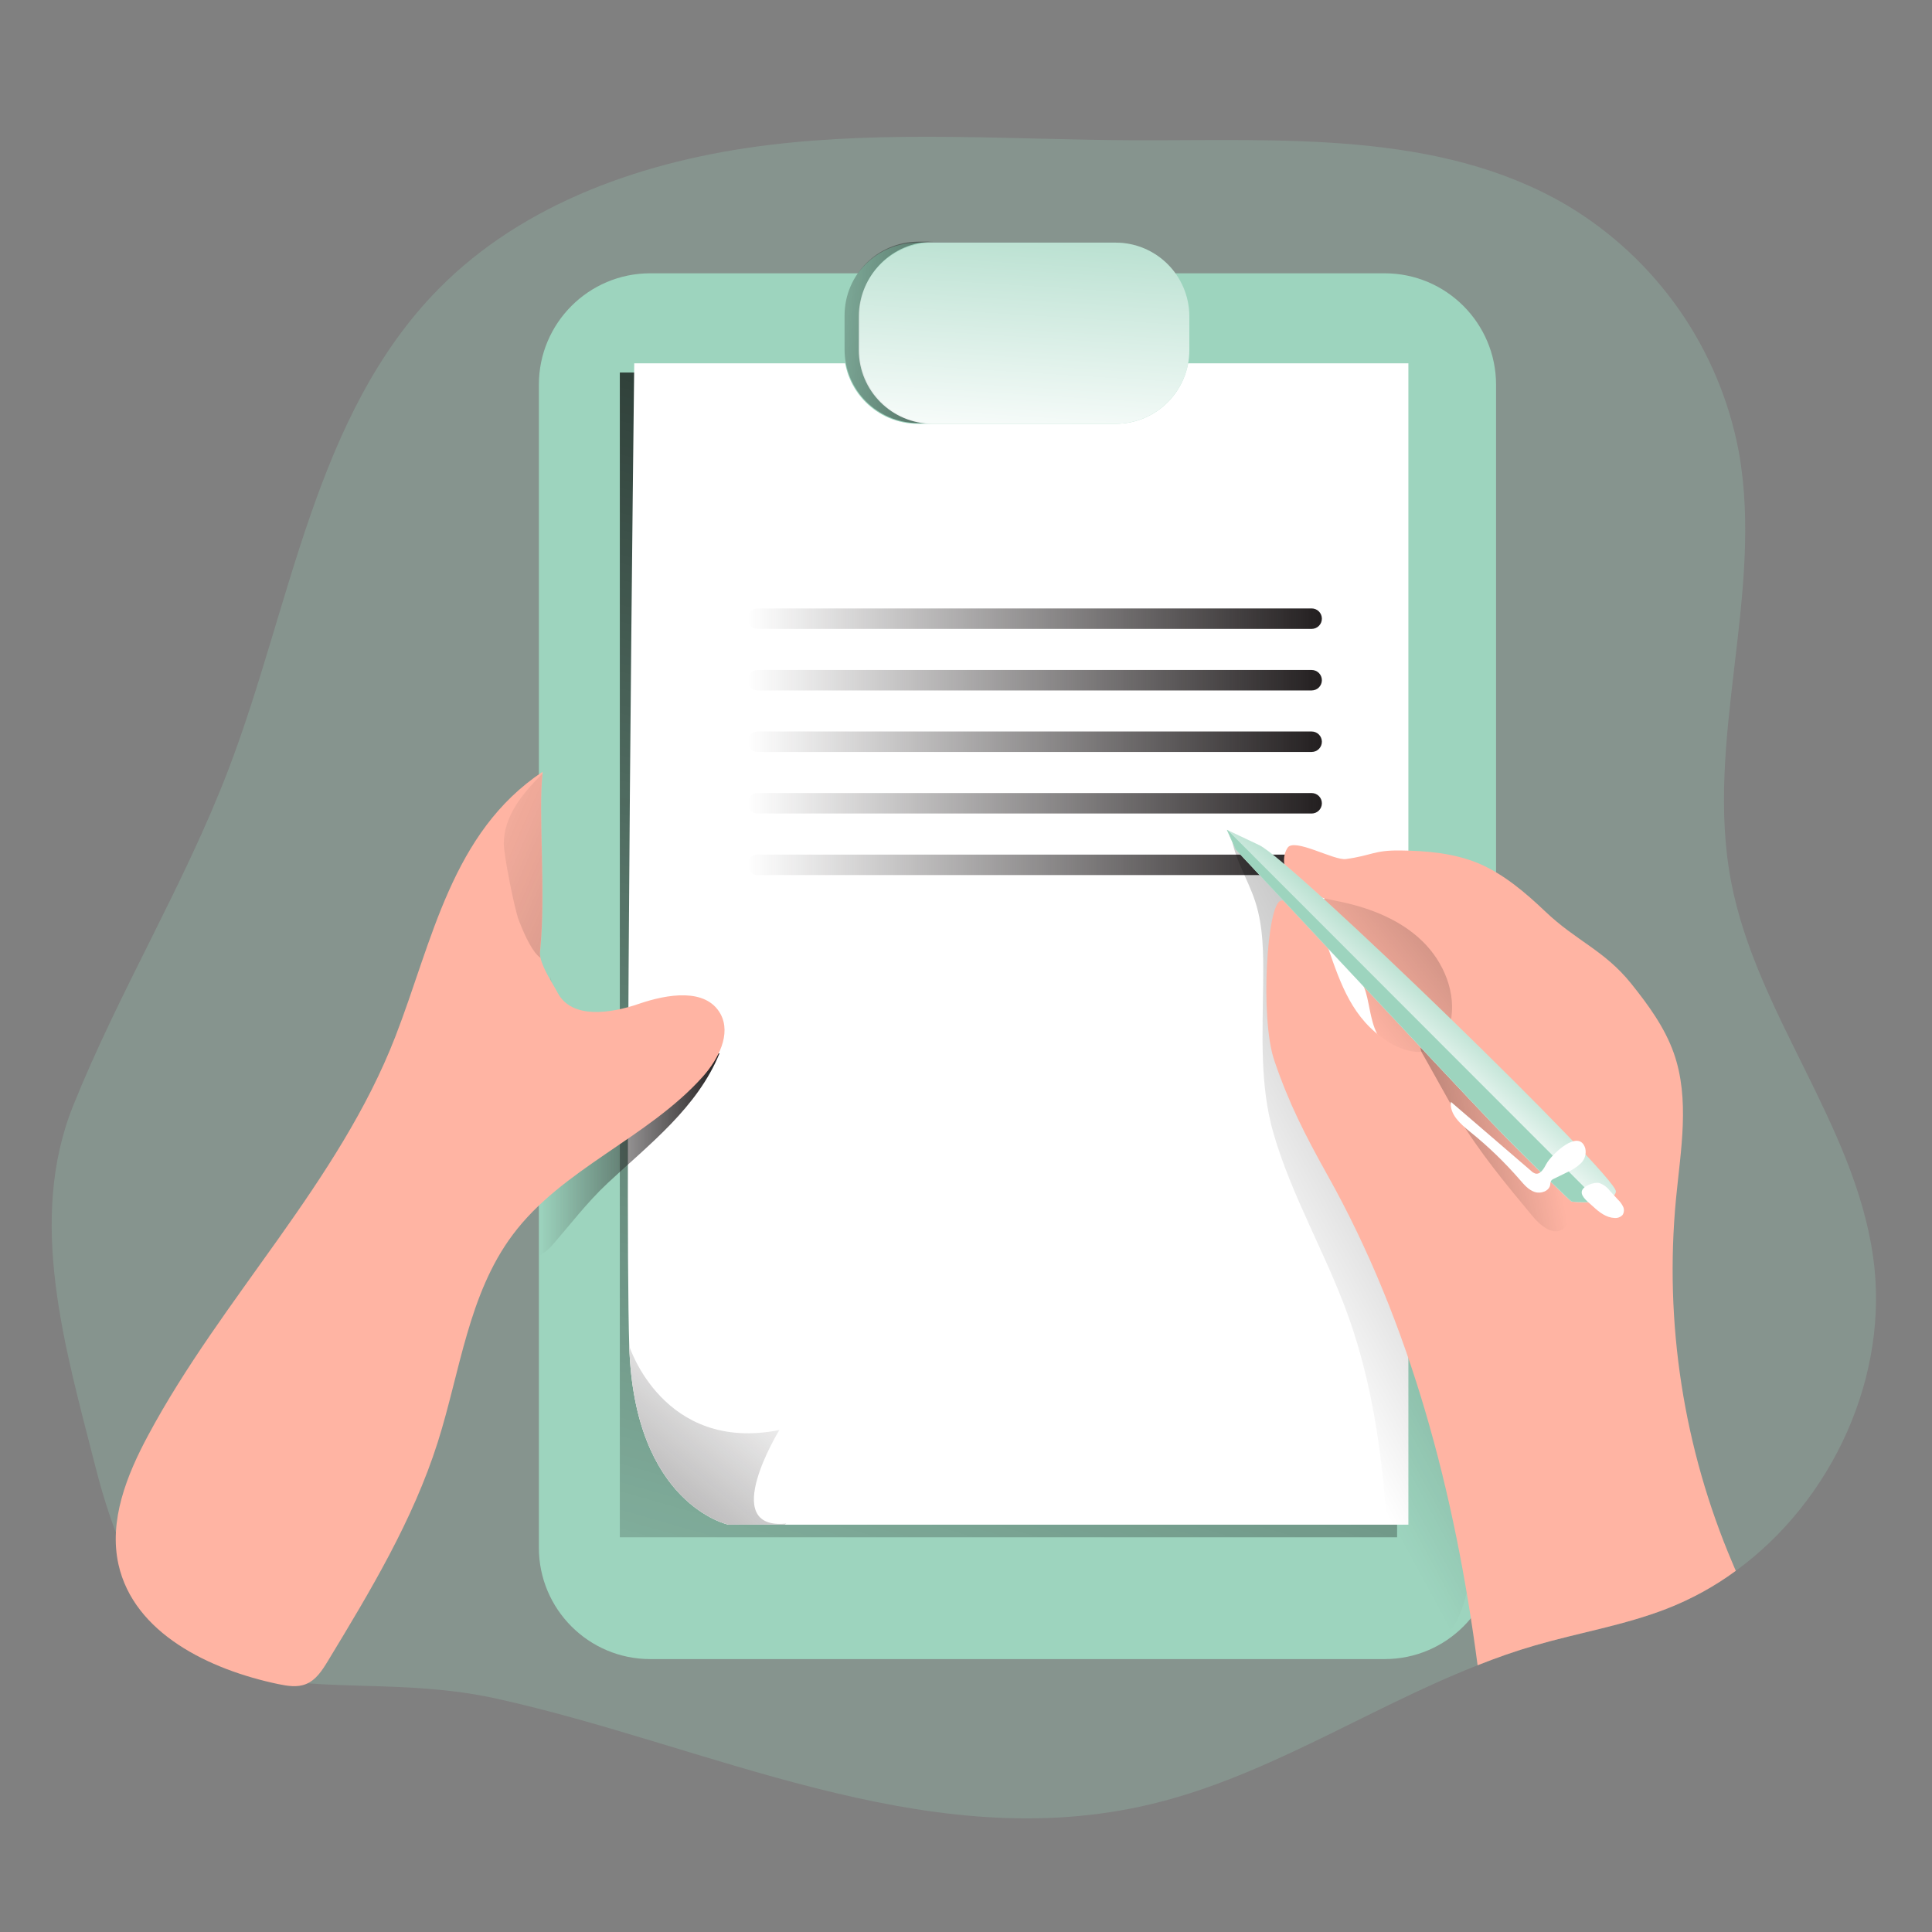 <svg transform="scale(1)" id="KdWYxIiimW" xmlns="http://www.w3.org/2000/svg" xmlns:xlink="http://www.w3.org/1999/xlink" viewBox="0 0 500 500" class="pbimage_pbimage__wrapper__image__0LEis false"><rect x="0" y="0" width="500" height="500" fill="#808080" stroke="none"/><title>Note Taking 1</title><defs><style> .cls-1{fill:url(#linear-gradient-KdWYxIiimW);} .cls-1, .cls-2, .cls-3, .cls-4, .cls-5, .cls-6, .cls-7, .cls-8, .cls-9, .cls-10, .cls-11, .cls-12, .cls-13, .cls-14, .cls-15, .cls-16, .cls-17, .cls-18, .cls-19{stroke-width:0px;} .cls-2{fill:url(#linear-gradient-11-KdWYxIiimW);} .cls-3{fill:url(#linear-gradient-12-KdWYxIiimW);} .cls-4{fill:url(#linear-gradient-13-KdWYxIiimW);} .cls-5{fill:url(#linear-gradient-10-KdWYxIiimW);} .cls-6{fill:url(#linear-gradient-15-KdWYxIiimW);} .cls-7{fill:url(#linear-gradient-14-KdWYxIiimW);} .cls-8{fill:url(#linear-gradient-4-KdWYxIiimW);} .cls-9{fill:url(#linear-gradient-2-KdWYxIiimW);} .cls-10{fill:url(#linear-gradient-3-KdWYxIiimW);} .cls-11{fill:url(#linear-gradient-8-KdWYxIiimW);} .cls-12{fill:url(#linear-gradient-9-KdWYxIiimW);} .cls-13{fill:url(#linear-gradient-7-KdWYxIiimW);} .cls-14{fill:url(#linear-gradient-5-KdWYxIiimW);} .cls-15{fill:url(#linear-gradient-6-KdWYxIiimW);} .cls-16{isolation:isolate;opacity:.24;} .cls-16, .cls-19{fill:#68e1fd;} .cls-17{fill:#fff;} .cls-18{fill:#ffb4a3;}
 .cls-16, .cls-19{fill:#9dd4be;}
 .cls-18{fill:#FFB4A3;}
 .cls-17{fill:#FFFFFF;}</style><linearGradient id="linear-gradient-KdWYxIiimW" x1="655.14" y1="2557.34" x2="816.18" y2="3120.1" gradientTransform="translate(-471 3073.02) scale(1 -1)" gradientUnits="userSpaceOnUse"><stop offset="0" stop-color="#010101" stop-opacity="0" style="stop-color: rgb(1, 1, 1);"></stop><stop offset=".47" stop-color="#010101" stop-opacity=".47" style="stop-color: rgb(1, 1, 1);"></stop><stop offset=".95" stop-color="#010101" style="stop-color: rgb(1, 1, 1);"></stop></linearGradient><linearGradient id="linear-gradient-2-KdWYxIiimW" x1="691.29" y1="2714.55" x2="601.03" y2="2603.05" gradientTransform="translate(-492.29 3066.32) scale(1 -1)" gradientUnits="userSpaceOnUse"><stop offset="0" stop-color="#231f20" stop-opacity="0" style="stop-color: rgb(35, 31, 32);"></stop><stop offset="1" stop-color="#231f20" style="stop-color: rgb(35, 31, 32);"></stop></linearGradient><linearGradient id="linear-gradient-3-KdWYxIiimW" x1="664.44" y1="2912.91" x2="813.1" y2="2912.91" gradientTransform="translate(-471 3073.02) scale(1 -1)" xlink:href="#linear-gradient-2-KdWYxIiimW"></linearGradient><linearGradient id="linear-gradient-4-KdWYxIiimW" x1="664.44" y1="2896.98" x2="813.1" y2="2896.98" gradientTransform="translate(-471 3073.02) scale(1 -1)" xlink:href="#linear-gradient-2-KdWYxIiimW"></linearGradient><linearGradient id="linear-gradient-5-KdWYxIiimW" x1="664.44" y1="2881.06" x2="813.1" y2="2881.06" gradientTransform="translate(-471 3073.02) scale(1 -1)" xlink:href="#linear-gradient-2-KdWYxIiimW"></linearGradient><linearGradient id="linear-gradient-6-KdWYxIiimW" x1="664.44" y1="2865.13" x2="813.1" y2="2865.13" gradientTransform="translate(-471 3073.02) scale(1 -1)" xlink:href="#linear-gradient-2-KdWYxIiimW"></linearGradient><linearGradient id="linear-gradient-7-KdWYxIiimW" x1="664.44" y1="2849.2" x2="813.1" y2="2849.2" gradientTransform="translate(-471 3073.02) scale(1 -1)" xlink:href="#linear-gradient-2-KdWYxIiimW"></linearGradient><linearGradient id="linear-gradient-8-KdWYxIiimW" x1="690.51" y1="2983.97" x2="783.87" y2="2975.56" gradientTransform="translate(-492.29 3066.32) scale(1 -1)" xlink:href="#linear-gradient-KdWYxIiimW"></linearGradient><linearGradient id="linear-gradient-9-KdWYxIiimW" x1="760.36" y1="3028.7" x2="755.07" y2="2944.16" gradientTransform="translate(-492.29 3066.32) scale(1 -1)" gradientUnits="userSpaceOnUse"><stop offset="0" stop-color="#fff" stop-opacity="0" style="stop-color: rgb(255, 255, 255);"></stop><stop offset=".95" stop-color="#fff" style="stop-color: rgb(255, 255, 255);"></stop></linearGradient><linearGradient id="linear-gradient-10-KdWYxIiimW" x1="631.77" y1="2777.41" x2="678.5" y2="2777.41" xlink:href="#linear-gradient-2-KdWYxIiimW"></linearGradient><linearGradient id="linear-gradient-11-KdWYxIiimW" x1="608.04" y1="2852.94" x2="824.03" y2="2758.45" xlink:href="#linear-gradient-2-KdWYxIiimW"></linearGradient><linearGradient id="linear-gradient-12-KdWYxIiimW" x1="841.5" y1="2805.4" x2="964.79" y2="2902.14" gradientTransform="translate(-492.29 3066.32) scale(1 -1)" xlink:href="#linear-gradient-KdWYxIiimW"></linearGradient><linearGradient id="linear-gradient-13-KdWYxIiimW" x1="818.11" y1="2735.15" x2="1043.75" y2="2857.26" gradientTransform="translate(-492.29 3066.32) scale(1 -1)" xlink:href="#linear-gradient-KdWYxIiimW"></linearGradient><linearGradient id="linear-gradient-14-KdWYxIiimW" x1="893.13" y1="2776.8" x2="780.97" y2="2756.42" gradientTransform="translate(-492.29 3066.32) scale(1 -1)" xlink:href="#linear-gradient-KdWYxIiimW"></linearGradient><linearGradient id="linear-gradient-15-KdWYxIiimW" x1="868.55" y1="2814.04" x2="851.46" y2="2794.6" xlink:href="#linear-gradient-9-KdWYxIiimW"></linearGradient></defs><g id="background"><path class="cls-16" d="M449.22,406.53c-5.51,4.05-11.54,7.35-17.91,9.83-11.03,4.28-22.79,6.19-34.11,9.49-5.03,1.45-9.96,3.2-14.8,5.12-29.31,11.54-56.21,29.84-87.04,36.52-57.14,12.47-112.36-15.88-166.97-27.91-46.79-10.28-84.82,14.3-103.71-60.06-7.9-30.95-17.67-63.73-5.72-93.43,11.95-29.7,28.78-57.14,40.18-86.99,16.28-42.63,22.3-91.75,54.33-124.29,22.18-22.53,53.88-33.4,85.29-37.26,31.4-3.86,63.2-1.38,94.82-1.25,38.08.12,78.65-2.55,111.59,16.62,23.5,13.89,39.85,37.27,44.85,64.11,6.54,36.62-8.99,74.58-2.01,111.13,6.48,34.03,31.77,62.51,36.71,96.82,4.48,30.89-10.41,63.29-35.49,81.55Z"></path></g><g id="clipboard"><path class="cls-19" d="M387.18,99.55v300.97c.01,15.92-12.89,28.84-28.82,28.85h-190.08c-15.92,0-28.82-12.91-28.82-28.83,0,0,0-.01,0-.02V99.55c0-15.91,12.9-28.82,28.82-28.82h190.08c15.91.01,28.8,12.91,28.82,28.82Z"></path><rect class="cls-1" x="160.41" y="96.41" width="201.16" height="301.44"></rect><path class="cls-17" d="M364.49,94.02v300.57h-175.96s-24.39-5.13-25.68-46.23c-1.29-41.1,1.29-254.34,1.29-254.34h200.34Z"></path><path class="cls-17" d="M203.47,394.3c-.12.09-.24.19-.35.29h-14.59s-24.39-5.13-25.68-46.23c0,0,8.77,27.66,38.84,21.74,0,0-15.93,25.97,1.77,24.2Z"></path><path class="cls-9" d="M203.47,394.3c-.12.09-.24.19-.35.29h-14.59s-24.39-5.13-25.68-46.23c0,0,8.77,27.66,38.84,21.74,0,0-15.93,25.97,1.77,24.2Z"></path><path class="cls-10" d="M196.1,157.46h143.35c1.47,0,2.65,1.19,2.65,2.65h0c0,1.47-1.19,2.65-2.65,2.65h-143.35c-1.47,0-2.65-1.19-2.65-2.65h0c0-1.47,1.19-2.65,2.65-2.65Z"></path><path class="cls-8" d="M196.1,173.39h143.35c1.47,0,2.65,1.19,2.65,2.65h0c0,1.47-1.19,2.65-2.65,2.65h-143.35c-1.47,0-2.65-1.19-2.65-2.65h0c0-1.47,1.19-2.65,2.65-2.65Z"></path><path class="cls-14" d="M196.1,189.31h143.35c1.47,0,2.65,1.19,2.65,2.65h0c0,1.47-1.19,2.65-2.65,2.65h-143.35c-1.47,0-2.65-1.19-2.65-2.65h0c0-1.47,1.19-2.65,2.65-2.65Z"></path><path class="cls-15" d="M196.1,205.24h143.35c1.47,0,2.65,1.19,2.65,2.65h0c0,1.47-1.19,2.65-2.65,2.65h-143.35c-1.47,0-2.65-1.19-2.65-2.65h0c0-1.47,1.19-2.65,2.65-2.65Z"></path><path class="cls-13" d="M196.1,221.17h143.35c1.47,0,2.65,1.19,2.65,2.65h0c0,1.47-1.19,2.65-2.65,2.65h-143.35c-1.47,0-2.65-1.19-2.65-2.65h0c0-1.47,1.19-2.65,2.65-2.65Z"></path><path class="cls-19" d="M307.8,81.9v8.67c.01,10.54-8.53,19.1-19.07,19.11-.01,0-.02,0-.04,0h-51.13c-10.56.01-19.13-8.54-19.14-19.1h0v-8.68c.01-10.56,8.58-19.11,19.14-19.11h51.13c10.55,0,19.1,8.54,19.11,19.09v.02Z"></path><path class="cls-11" d="M218.57,81.67v8.68c-.03,10.55,8.49,19.12,19.04,19.15.02,0,.04,0,.07,0h3.84c-10.55,0-19.1-8.54-19.11-19.09,0-.02,0-.04,0-.07v-8.68c0-10.55,8.54-19.1,19.09-19.11,0,0,.01,0,.02,0h-3.84c-10.55,0-19.1,8.54-19.11,19.09v.02Z"></path><path class="cls-12" d="M307.8,81.9v8.67c.01,10.54-8.53,19.1-19.07,19.11-.01,0-.02,0-.04,0h-47.3c-10.56.01-19.13-8.54-19.14-19.1h0v-8.68c.01-10.56,8.58-19.11,19.14-19.11h47.3c10.55,0,19.1,8.54,19.11,19.09v.02Z"></path></g><g id="hands"><path class="cls-5" d="M186.21,272.6c-5.72,14.02-18.14,23.5-28.88,33.52-5.53,5.16-9.8,10.91-14.73,16.5-.9.97-1.95,1.77-3.11,2.39v-57.26c1.53-4.86,2.51-9.87,2.92-14.95,1.87,6.16,1.03,13.67,5.77,18.04,3.06,2.86,7.55,3.36,11.73,3.55,8.81.36,17.63-.25,26.3-1.8Z"></path><path class="cls-18" d="M181.9,278.62c-14.3,15.97-36.44,23.79-49.24,40.98-11.44,15.3-13.58,35.38-19.36,53.61-6.41,20.21-17.47,38.56-28.47,56.7-1.45,2.38-3.06,4.9-5.66,5.93-2.26.93-4.8.48-7.17,0-17.82-3.74-37.33-13.14-41.33-30.92-2.55-11.38,2.12-23.13,7.64-33.4,19.16-35.79,49.37-65.46,64.04-103.33,9.59-24.73,14.52-52.77,38.07-68.45-.02.16-.02.32,0,.48-1.16,9.8.93,30.95-.63,46.01-.05.55-.01,1.1.09,1.64h0c.66,3.02,3.27,6.82,4.47,9.11,3.64,6.82,13.7,5.32,21.02,2.8,7.33-2.51,17.31-4.19,21.09,2.61,2.85,5.24-.57,11.74-4.57,16.24Z"></path><path class="cls-2" d="M139.76,246.23c-.05.55-.01,1.1.09,1.64-1.79-1.2-3.83-5.09-5.61-9.77-1.09-2.87-3.86-16.72-3.86-19.8,0-7.07,4.87-12.99,9.99-18.07-1.15,9.8.93,30.95-.62,46.01Z"></path><path class="cls-18" d="M353.44,256.65c1.19,4.12,1.31,8.7,3.74,12.22,3.32,4.75,9.84,6.01,15.63,5.7.76,0,1.52-.15,2.23-.42.8-.42,1.48-1.03,1.98-1.78,3.56-4.78,3.49-11.46,1.74-17.15-2.44-7.81-7.59-14.48-14.53-18.81-3.79-2.35-20.22-9.25-21.99-2.8-1.49,5.55,9.58,17.43,11.19,23.04Z"></path><path class="cls-3" d="M353.44,256.65c1.19,4.12,1.31,8.7,3.74,12.22,3.32,4.75,9.84,6.01,15.63,5.7.76,0,1.52-.15,2.23-.42.8-.42,1.48-1.03,1.98-1.78,3.56-4.78,3.49-11.46,1.74-17.15-2.44-7.81-7.59-14.48-14.53-18.81-3.79-2.35-20.22-9.25-21.99-2.8-1.49,5.55,9.58,17.43,11.19,23.04Z"></path><path class="cls-4" d="M360.1,426.98c-.64-29.43-1.37-59.5-11.46-87.17-5.73-15.73-14.37-30.35-19.04-46.42-3.68-12.66-2.8-26.11-2.69-39.3.06-6.99.1-14.13-2.06-20.77-1.87-5.8-5.45-11.12-6.22-17.17,8.17,5.95,16.82,12.57,19.78,22.23,1.44,4.67,1.38,9.7,2.16,14.54,2.5,15.66,13.42,28.41,21.19,42.23,17.08,30.38,19.21,66.73,19.04,101.58,0,7.55-.22,15.39-3.54,22.18-3.32,6.79-9.72,9.43-17.15,8.06Z"></path><path class="cls-18" d="M449.22,406.53c-5.51,4.05-11.54,7.35-17.91,9.83-11.03,4.28-22.79,6.19-34.11,9.49-5.03,1.45-9.96,3.2-14.8,5.12-5.81-44.28-17.22-88.31-38.97-127.07-5.65-10.12-9.96-18.55-13.67-29.54-3.71-11-1.87-40.7,1.76-41.26,6.17-1.01,10.16,6.19,12.15,12.1,3.34,9.64,6.35,18.47,15.4,24.29,3.87,2.51,9.21,4.06,12.88,1.25,1.82-1.57,3.03-3.72,3.43-6.09,1.64-7.58-1.7-15.65-7.26-21.06-5.56-5.41-13.02-8.41-20.56-10.08-4.34-.93-9.03-1.57-12.32-4.53-2.63-2.38-3.95-6.62-2.01-9.58,1.73-2.64,12.01,3.36,15.09,2.92,6.81-.93,7.16-2.29,14.02-2.22,6.86.07,13.92.69,20.3,3.33,6.54,2.8,12.1,7.54,17.29,12.47,8.04,7.67,15.27,10,22.25,18.69,4.4,5.5,8.64,11.28,11,17.95,4.21,11.94,1.79,25.08.57,37.71-3.06,32.14,1.96,64.54,14.61,94.25.24.66.6,1.35.88,2.05Z"></path><path class="cls-7" d="M377.12,288.62c5.61,9.41,12.63,17.86,19.62,26.26,1.96,2.35,5.15,4.93,7.71,3.24,1.95-1.3,1.87-4.17,1.38-6.46-2.08-9.75-7.47-18.56-14.12-26.02-6.64-7.47-14.47-13.72-22.27-19.94.27.21-2.76,4.42-1.49,6.67,2.15,3.72,6.91,12.45,9.17,16.25Z"></path><path class="cls-19" d="M319.76,219.83s55.08,59.07,66.34,70.8c11.26,11.73,20.56,20.35,20.56,20.35,0,0,11.06,1.1,11.5-2.65.44-3.76-83.84-85.61-92.25-89.59l-8.41-3.98,2.26,5.08Z"></path><path class="cls-6" d="M418.2,308.33c-.21,1.87-3.07,2.54-5.88,2.73-1.87.11-3.74.08-5.61-.09,0,0-9.3-8.61-20.56-20.33s-66.34-70.8-66.34-70.8l-2.21-5.09,8.41,4c8.33,3.99,92.66,85.82,92.17,89.59Z"></path><path class="cls-19" d="M413.33,310.52l-1.01.53c-1.87.11-3.74.08-5.61-.09,0,0-9.3-8.61-20.56-20.33s-66.34-70.8-66.34-70.8l-2.21-5.09,95.71,95.79Z"></path><path class="cls-17" d="M400.2,301.21c-.64,1.24-1.6,2.89-2.93,2.48-.35-.13-.67-.33-.93-.59l-20.85-17.94c-.4,3.22,2.51,5.76,5.04,7.81,4.64,3.73,8.93,7.88,12.83,12.38,1.09,1.26,2.24,2.62,3.84,3.14s3.74-.24,3.99-1.87c0-.34.08-.68.21-1,.19-.25.44-.45.74-.56l3.38-1.65c1.32-.55,2.52-1.33,3.57-2.31,1.05-1,1.5-2.48,1.18-3.9-1.63-5.39-8.93,1.8-10.06,4.01Z"></path><path class="cls-17" d="M412.31,312.26c1.55,1.46,3.38,2.86,5.51,2.95.77.08,1.54-.2,2.08-.76.43-.63.49-1.45.17-2.14-.33-.68-.77-1.3-1.32-1.82l-2.16-2.35c-.7-.94-1.68-1.64-2.8-2-1.26-.22-4.17.74-4.43,2.21-.26,1.48,2.1,3.06,2.94,3.91Z"></path></g></svg>